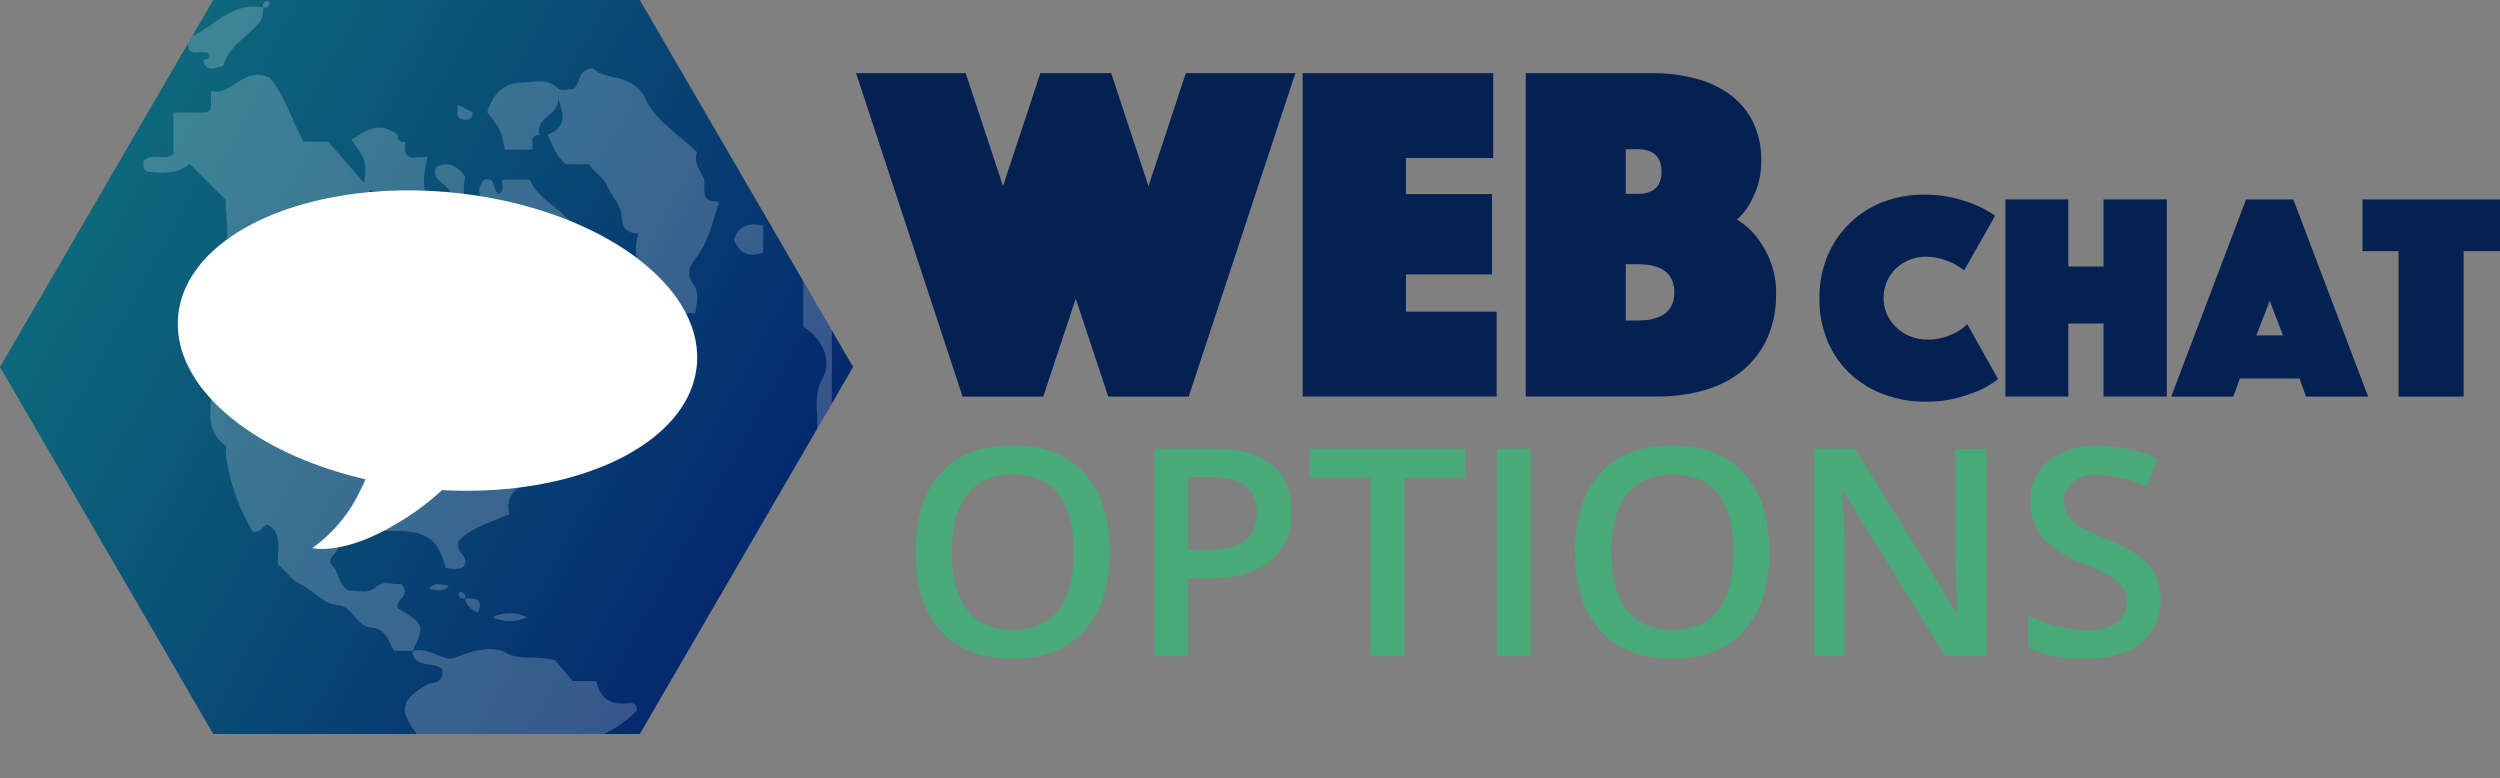 <svg xmlns="http://www.w3.org/2000/svg" xmlns:xlink="http://www.w3.org/1999/xlink" viewBox="0 0 415.55 129.33"><rect x="0" y="0" width="415.55" height="129.33" fill="#808080" stroke="none"/><defs><style>.a{fill:none;}.b{fill:url(#a);}.c{opacity:0.2;}.d{clip-path:url(#b);}.e{fill:#fff;}.f{fill:#48aa79;}.g{fill:#052152;}</style><linearGradient id="a" x1="2812.43" y1="-1387.28" x2="2871.47" y2="-1280.64" gradientTransform="matrix(0, 1, 1, 0, 1404.94, -2780.94)" gradientUnits="userSpaceOnUse"><stop offset="0" stop-color="#0d687c"/><stop offset="1" stop-color="#042a6e"/></linearGradient><clipPath id="b"><path class="a" d="M106.35,0H35.44L0,61l35.44,61h70.91L141.8,61Z"/></clipPath></defs><title>Asset 56texture</title><path class="b" d="M0,61l35.44,61h70.91L141.8,61,106.35,0H35.44Z"/><g class="c"><g class="d"><path class="e" d="M67.35,129.33c.48-2.9,3.41-2,5.08-3-.17-2.29-2.15-3-3.2-4.4-3-4-2.51-5.54,1.68-8.13.84-.52,2.75.19,2.63-2.48-.93-1.45-4.69,0-5-3.09,2.7-.88,5.22,2,7.38,1,2.78-1.17,6-1.92,8-.8,2.71,1.51,5.15.37,8.43,1.39l2.87,3.39h3.91c.61,2.83,2.3,4,5.14,3.69.83-.1,1.66,0,1.57,1.22a18.25,18.25,0,0,1-5.59,3.94c-4.39,1.75-8.44,4.22-13.28,4.91-1.08.16-3.07.5-3.51,2.35Z"/><path class="e" d="M68.59,108.19H65.48c-.92-1.65-1.28-3.7-3.85-3.91s-2.81-3.57-5.82-3.77c-2-.13-3.85-2.48-5.94-3.45-1.6-.74-2.32-2.25-3.63-3.13-.34-2.33,1-5.06-1.77-6.74-.87.25-1.29,1.59-2.51,1.1a33.22,33.22,0,0,1-4.45-13c0-.4.17-1.06,0-1.2-4-2.88-2-7.11-2.44-10.78a25.57,25.57,0,0,1,0-3A13.08,13.08,0,0,0,38.22,56c.49-1.22,1-2.55.21-3.34-1.76-1.84-.78-3.91-.85-5.85,0-1.5-1-2.65-.32-4.63,1-2.73.25-6.11.25-9l-6-5.95c-2,1.7-4.58,1.63-7.16,1.27-.71-.41-.43-1.09-.52-1.69,1.3-1.47,3.14-.1,5-1.1v-7h5c.86,0,1.27-.39,1.24-1.25V15.14C38.6,16,40.31,11,44.8,12.89c2.37,2.72,3.64,6.81,5.63,10.64h4.12l6,6.91c.33-3.78.33-3.78-2.14-7.19,2.44-1.72,4.78-3.11,7.67-.86,0,.86.38,1.27,1.24,1.24,0,1.38-.24,2.87,2,2.5a11.34,11.34,0,0,1,1.75,0c-.76,3.18-.79,4.69-.13,7-.89,1.21-2.45-.21-3.37.85.71,2.15,2.53,2.75,4.15,1.9a5.91,5.91,0,0,0,3.17-3.66c-.24-1.73-3.32-2-2.41-4.4,2-1.1,3.48-.3,4.86,1.55a10.58,10.58,0,0,0,3.33,10.18c1.75-1.54,2.64-3.21.54-5.1-1.53-1.39-2.18-2.8-.81-4.51,2.36-.78,1.24,2.12,2.66,2.25.84-.65.29-1.55.45-2.31h4.57c1.21,2.9,4.18,4.27,6.29,6.5s2.81,5.87,6.61,6.41c0,2.62-3.42,3.53-2.84,6.51.18.87-1.74,2.16-4.64,1.34-1-.11-.61.37-.56.34.54-.34,1.91.75,1.65-.52-.2-1-1.43-1-1.09.18a8.3,8.3,0,0,1,1.2,4.85c2,1.38,2.64-1.16,4.46-.63,2.57,1.82,2.46,6.67,6.73,7.35-.19,1.27,2.08,1.64,1.14,3.21-3.07,1.41-5.5,3.92-8.58,4.83-.18,3.42,3.71.45,3.73,3.58-3,3.12-7.21,1.62-10.86,2.2-.63,4.54-8.09,3.89-6.62,9.42-3.29,1.47-6.57,2.25-8.51,4.59-.57,1.89,2.14,2.51.8,4.18-.93.59-1.94.26-2.92.21C73,90,71.24,88.56,66.91,88.27c-1.74-.12-3.41.35-5.2-1s-3.55,1-5.55,1.55a12.32,12.32,0,0,1,0,2.35c-.19.93-1.6,1.34-1.17,2.62,1.4,1.11,1.15,3.4,3,4.37,1.45-.07,3.09.7,4.51-.6,1.23-1.14,2.75-.33,4.12-.49.22,0,.5.52.4.41,1,1.89-1.43,2.17-.88,3.61C70.61,103.92,70.61,103.93,68.59,108.19Zm8.69-35.91c.24.69-.49,1.86,1.12,2.43,1.1-.22,1.88-1,2.79-2.43a32.15,32.15,0,0,1-4-.15c.83-3.2-1.09-5-3.54-6.16-1.43-.69-2.73.34-3.56,1.58a3.57,3.57,0,0,0-.21,1.51c1,1.32,2.56-.15,3.53,1.07.27.59-.07,1.54.83,2A20.51,20.51,0,0,1,77.28,72.28Zm4.61-25.42c-2.74-3.8-5.46-2.06-7.69-.7-2.44,1.49-4.41,3.77-2.69,7.12,3.69,3.21,9,4.77,10.38,10.35a1.38,1.38,0,0,0,.86.84,8.41,8.41,0,0,0,2,0c0-.9,0-1.68,0-2.46s-.32-1.66.53-2.28c.72-.12,1.79.11,1.9-.92A3.62,3.62,0,0,0,86.72,56c-.6-.78.65-5.76,1.47-6.36,1.82.94,2.86-.49,3.92-1.62-.83-2.25-3.25-1.64-5-2.44,1.06-1.48,2.6-.14,3.38-.94L92,41.42c-.91-1.08-2.48.35-3.37-.86-.1-2.25-.18-4.53-4.35-4.42C87.07,40.55,81.05,42,81.89,46.86ZM66,34.29c-.35-2.37-2.61-2.39-4.66-2.67C61.64,34,63.9,34,66,34.29Zm7,41.58a1.5,1.5,0,0,0,0-2.51A1.5,1.5,0,0,0,73,75.87Z"/><path class="e" d="M81,18.66c.77-2.85,2.74-4.87,5.46-4.91,2.1,0,4.43-.93,6.34,1,.39.41,1.56.06,2.5.06,1.29-.78.49-3.22,3.26-3.46,2,2.2,6.64.56,8.81,5.24,1.61,3.47,5.59,5.85,8.48,8.67-.58,1.89.58,3.14,1.21,4.55,0,3.5,0,3.5,2.49,3.73-1.1,3.27-1.79,6.76-4,9.5-1.24,1.54-1.33,2.76-.26,4.29s.47,3.06.29,4.73h-4.46c-2.27-4.21-6.81-7.46-5-13.24-2.69-.16-2.64-1.55-2.87-3.29s-1.67-3-2.32-4.6-2.29-2.27-3-3.63H94.07C92.45,26,91.85,24.12,91,22.39c3.4-1.23,2.66-3.66,1.7-6.21.65,2.9-3.86,3.22-3,6.21-1.86.1-1,1.54-1.24,2.48H83.92C83.26,21.58,83.26,21.58,81,18.66Z"/><path class="e" d="M125.79,99.48c.85-4.39,3.39-8.06,5.27-12,2.82-5.88,5.14-11.72,4.75-18.41-.12-2.08-.25-4.11,1-6.37,1.58-3-.38-6.69-3.29-8.34V44.27c1.42,2.56,2.42,4.65,4.75,5.47,0,5.95,0,11.9,0,17.84,0,6.92-1.83,13.3-4.36,19.73a93.53,93.53,0,0,1-6.23,12.17Z"/><path class="e" d="M33.78,8.71c-.75-.15-1.61.35-2.24-.36a1.68,1.68,0,0,1,.79-2.5C36,3.91,38.93.3,43.72,1.25a3.58,3.58,0,0,1-1.27,3.22C40.51,6.47,37.9,8,37.1,11c-1.2.06-2.79,1.3-3.32-1,.34-.14.94-.21,1-.42C34.93,8.79,34.38,8.66,33.78,8.71Z"/><path class="e" d="M135.74,41,132,38.55c-.6-4-2.4-7.49-4.24-10.94a5.58,5.58,0,0,1-.73-2.74h1.79c3,4,3.43,9.34,6.84,13.16C136.18,38.6,135.74,40,135.74,41Z"/><path class="e" d="M126.86,37.5V42c-2.43.84-4,.12-4.87-2.17C122.8,37.55,124.39,36.91,126.86,37.5Z"/><path class="e" d="M124.55,21.14c2.49.23,2.49.23,2.49,3.73C125.07,24.39,124.35,23.07,124.55,21.14Z"/><path class="e" d="M78.54,18.66c.09,1.18-.74,1.37-1.55,1.21-1.5-.29-.77-1.58-.94-2.46Z"/><path class="e" d="M124.55,102c.19-.94-.62-2.38,1.24-2.49C125.61,100.42,126.41,101.86,124.55,102Z"/><path class="e" d="M43.73,1.24a.86.86,0,0,1,.74-1.1c.09,0,.38.27.36.37A.86.86,0,0,1,43.73,1.24Z"/><path class="e" d="M81.92,102.59a6.51,6.51,0,0,1,5.68,0A6.44,6.44,0,0,1,81.92,102.59Z"/><path class="e" d="M71.33,97.92c1-1.45,2.14-.5,3.27-.64C73.66,98.69,72.43,97.91,71.33,97.92Z"/><path class="e" d="M77.3,99.48c1.65-.07,3.14,0,2.13,2.4C78.36,101.28,77.48,100.68,77.3,99.48Z"/><path class="e" d="M77.29,99.48a.87.87,0,0,1-1.1-.74c0-.1.27-.39.37-.36A.86.86,0,0,1,77.29,99.48Z"/></g></g><path class="e" d="M75.08,32c-23.8-2.29-44.16,6.87-45.46,20.46-1.13,11.7,12.22,22.86,31.14,27.21-.37.81-.81,1.74-1.34,2.8a24.53,24.53,0,0,1-7.53,8.63S57,92.44,66,87a42.69,42.69,0,0,0,7.47-5.54c22.44,1.24,41.1-7.7,42.35-20.69C117.12,47.19,98.88,34.31,75.08,32Z"/><path class="f" d="M184.48,91.76q0,8.4-4.21,13.07t-11.9,4.66c-5.19,0-9.19-1.54-12-4.63s-4.18-7.47-4.18-13.15,1.4-10,4.2-13.09,6.8-4.57,12-4.57,9.07,1.55,11.87,4.64S184.48,86.14,184.48,91.76Zm-26.28,0q0,6.36,2.57,9.64t7.6,3.29c3.35,0,5.87-1.09,7.57-3.25s2.56-5.4,2.56-9.68-.85-7.43-2.53-9.61-4.21-3.27-7.55-3.27-5.92,1.09-7.64,3.27S158.2,87.54,158.2,91.76Z"/><path class="f" d="M214.67,85c0,3.59-1.18,6.35-3.54,8.26s-5.7,2.88-10,2.88H197.5V109h-5.63V74.59h9.92q6.45,0,9.66,2.64T214.67,85ZM197.5,91.4h3q4.33,0,6.36-1.5a5.5,5.5,0,0,0,2-4.71,5.34,5.34,0,0,0-1.81-4.43q-1.81-1.45-5.65-1.46H197.5Z"/><path class="f" d="M233.43,109h-5.62V79.42H217.68V74.59h25.88v4.83H233.43Z"/><path class="f" d="M248.84,109V74.59h5.62V109Z"/><path class="f" d="M294.12,91.76q0,8.4-4.21,13.07T278,109.49c-5.19,0-9.19-1.54-12-4.63s-4.18-7.47-4.18-13.15,1.4-10,4.2-13.09,6.8-4.57,12-4.57,9.07,1.55,11.87,4.64S294.12,86.14,294.12,91.76Zm-26.28,0q0,6.36,2.57,9.64t7.6,3.29c3.35,0,5.87-1.09,7.57-3.25s2.56-5.4,2.56-9.68-.85-7.43-2.53-9.61-4.21-3.27-7.55-3.27-5.92,1.09-7.64,3.27S267.84,87.54,267.84,91.76Z"/><path class="f" d="M330.19,109H323.3L306.36,81.59h-.19l.12,1.53q.33,4.38.33,8V109h-5.11V74.59h6.83l16.88,27.29h.15c0-.36-.1-1.67-.19-3.94s-.14-4-.14-5.31v-18h5.15Z"/><path class="f" d="M359.13,99.67a8.67,8.67,0,0,1-3.32,7.21q-3.31,2.61-9.16,2.61a21.85,21.85,0,0,1-9.56-1.81v-5.33a26.24,26.24,0,0,0,5,1.75,21.35,21.35,0,0,0,4.93.63,7.82,7.82,0,0,0,4.93-1.27,4.14,4.14,0,0,0,1.59-3.41,4.27,4.27,0,0,0-1.46-3.28,22.16,22.16,0,0,0-6-3.18q-4.71-1.91-6.64-4.35a9.27,9.27,0,0,1-1.93-5.89,8.25,8.25,0,0,1,3.06-6.78,12.73,12.73,0,0,1,8.22-2.47,24.24,24.24,0,0,1,9.85,2.16l-1.79,4.6a21.55,21.55,0,0,0-8.2-1.94,6.29,6.29,0,0,0-4.14,1.19,3.93,3.93,0,0,0-1.42,3.15,4.37,4.37,0,0,0,.57,2.29,5.74,5.74,0,0,0,1.86,1.8,30.32,30.32,0,0,0,4.66,2.24,25.46,25.46,0,0,1,5.56,3,8.58,8.58,0,0,1,2.59,3.08A9.3,9.3,0,0,1,359.13,99.67Z"/><path class="g" d="M142.3,12.16h18.22l6.2,18.78,6.21-18.78H184.7l6.2,18.78,6.21-18.78h18.21L197.59,65.92H184.21l-5.4-16.28-5.4,16.28H160Z"/><path class="g" d="M216.53,12.16h31.68v14.1H233.7v6H248V45.61H233.7v6.2h15.07V65.92H216.53Z"/><path class="g" d="M253.61,12.16h21a27.48,27.48,0,0,1,7.37.93,16.62,16.62,0,0,1,5.72,2.74,12.59,12.59,0,0,1,3.71,4.51,14.12,14.12,0,0,1,1.33,6.33,13.17,13.17,0,0,1-.64,4.39,17,17,0,0,1-1.37,3,10.19,10.19,0,0,1-2,2.42A13.49,13.49,0,0,1,292,39.4a17,17,0,0,1,2.22,3.87,14.49,14.49,0,0,1,1,5.72,17.48,17.48,0,0,1-1.37,7,15.13,15.13,0,0,1-3.91,5.36,17.35,17.35,0,0,1-6.21,3.38,26.8,26.8,0,0,1-8.18,1.17H253.61Zm22.57,16.36c0-2.47-1.35-3.71-4-3.71h-1.94v7.42h1.94C274.83,32.23,276.18,31,276.18,28.52Zm-4,24.75q6.12,0,6.12-4.68t-6.12-4.67h-1.94v9.35Z"/><path class="g" d="M302.43,49.56a17.6,17.6,0,0,1,1.38-7.1,16.23,16.23,0,0,1,9.23-8.9,18.63,18.63,0,0,1,6.69-1.2,20.81,20.81,0,0,1,5,.54,23.38,23.38,0,0,1,3.76,1.23,17.81,17.81,0,0,1,3.15,1.72l-5.16,9.09a19,19,0,0,0-1.72-1.13,16.1,16.1,0,0,0-2-.76,8.53,8.53,0,0,0-2.63-.37,7.1,7.1,0,0,0-2.8.54,7.26,7.26,0,0,0-2.24,1.47,6.75,6.75,0,0,0-2,4.87,6.42,6.42,0,0,0,.57,2.68,6.88,6.88,0,0,0,1.55,2.18,7.26,7.26,0,0,0,2.31,1.48,7.6,7.6,0,0,0,2.9.54,9,9,0,0,0,2.8-.4,10.27,10.27,0,0,0,2.06-.88A7.7,7.7,0,0,0,327,53.88L332.11,63A14.74,14.74,0,0,1,329,64.89a26.71,26.71,0,0,1-3.78,1.28,19.81,19.81,0,0,1-5.06.59A19.41,19.41,0,0,1,313,65.5a16.53,16.53,0,0,1-5.6-3.51,16,16,0,0,1-3.68-5.43A17.86,17.86,0,0,1,302.43,49.56Z"/><path class="g" d="M333.34,33.15H343.8V44.3h5.85V33.15h10.52V65.92H349.65V53.78H343.8V65.92H333.34Z"/><path class="g" d="M373.34,33.15h7.86l12.43,32.77H383.31l-1.08-3H372.3l-1.08,3H360.9Zm6.14,22.6L377.27,50l-2.21,5.75Z"/><path class="g" d="M398.69,41.74h-6V33.15h22.9v8.59H409.5V65.92H398.69Z"/></svg>